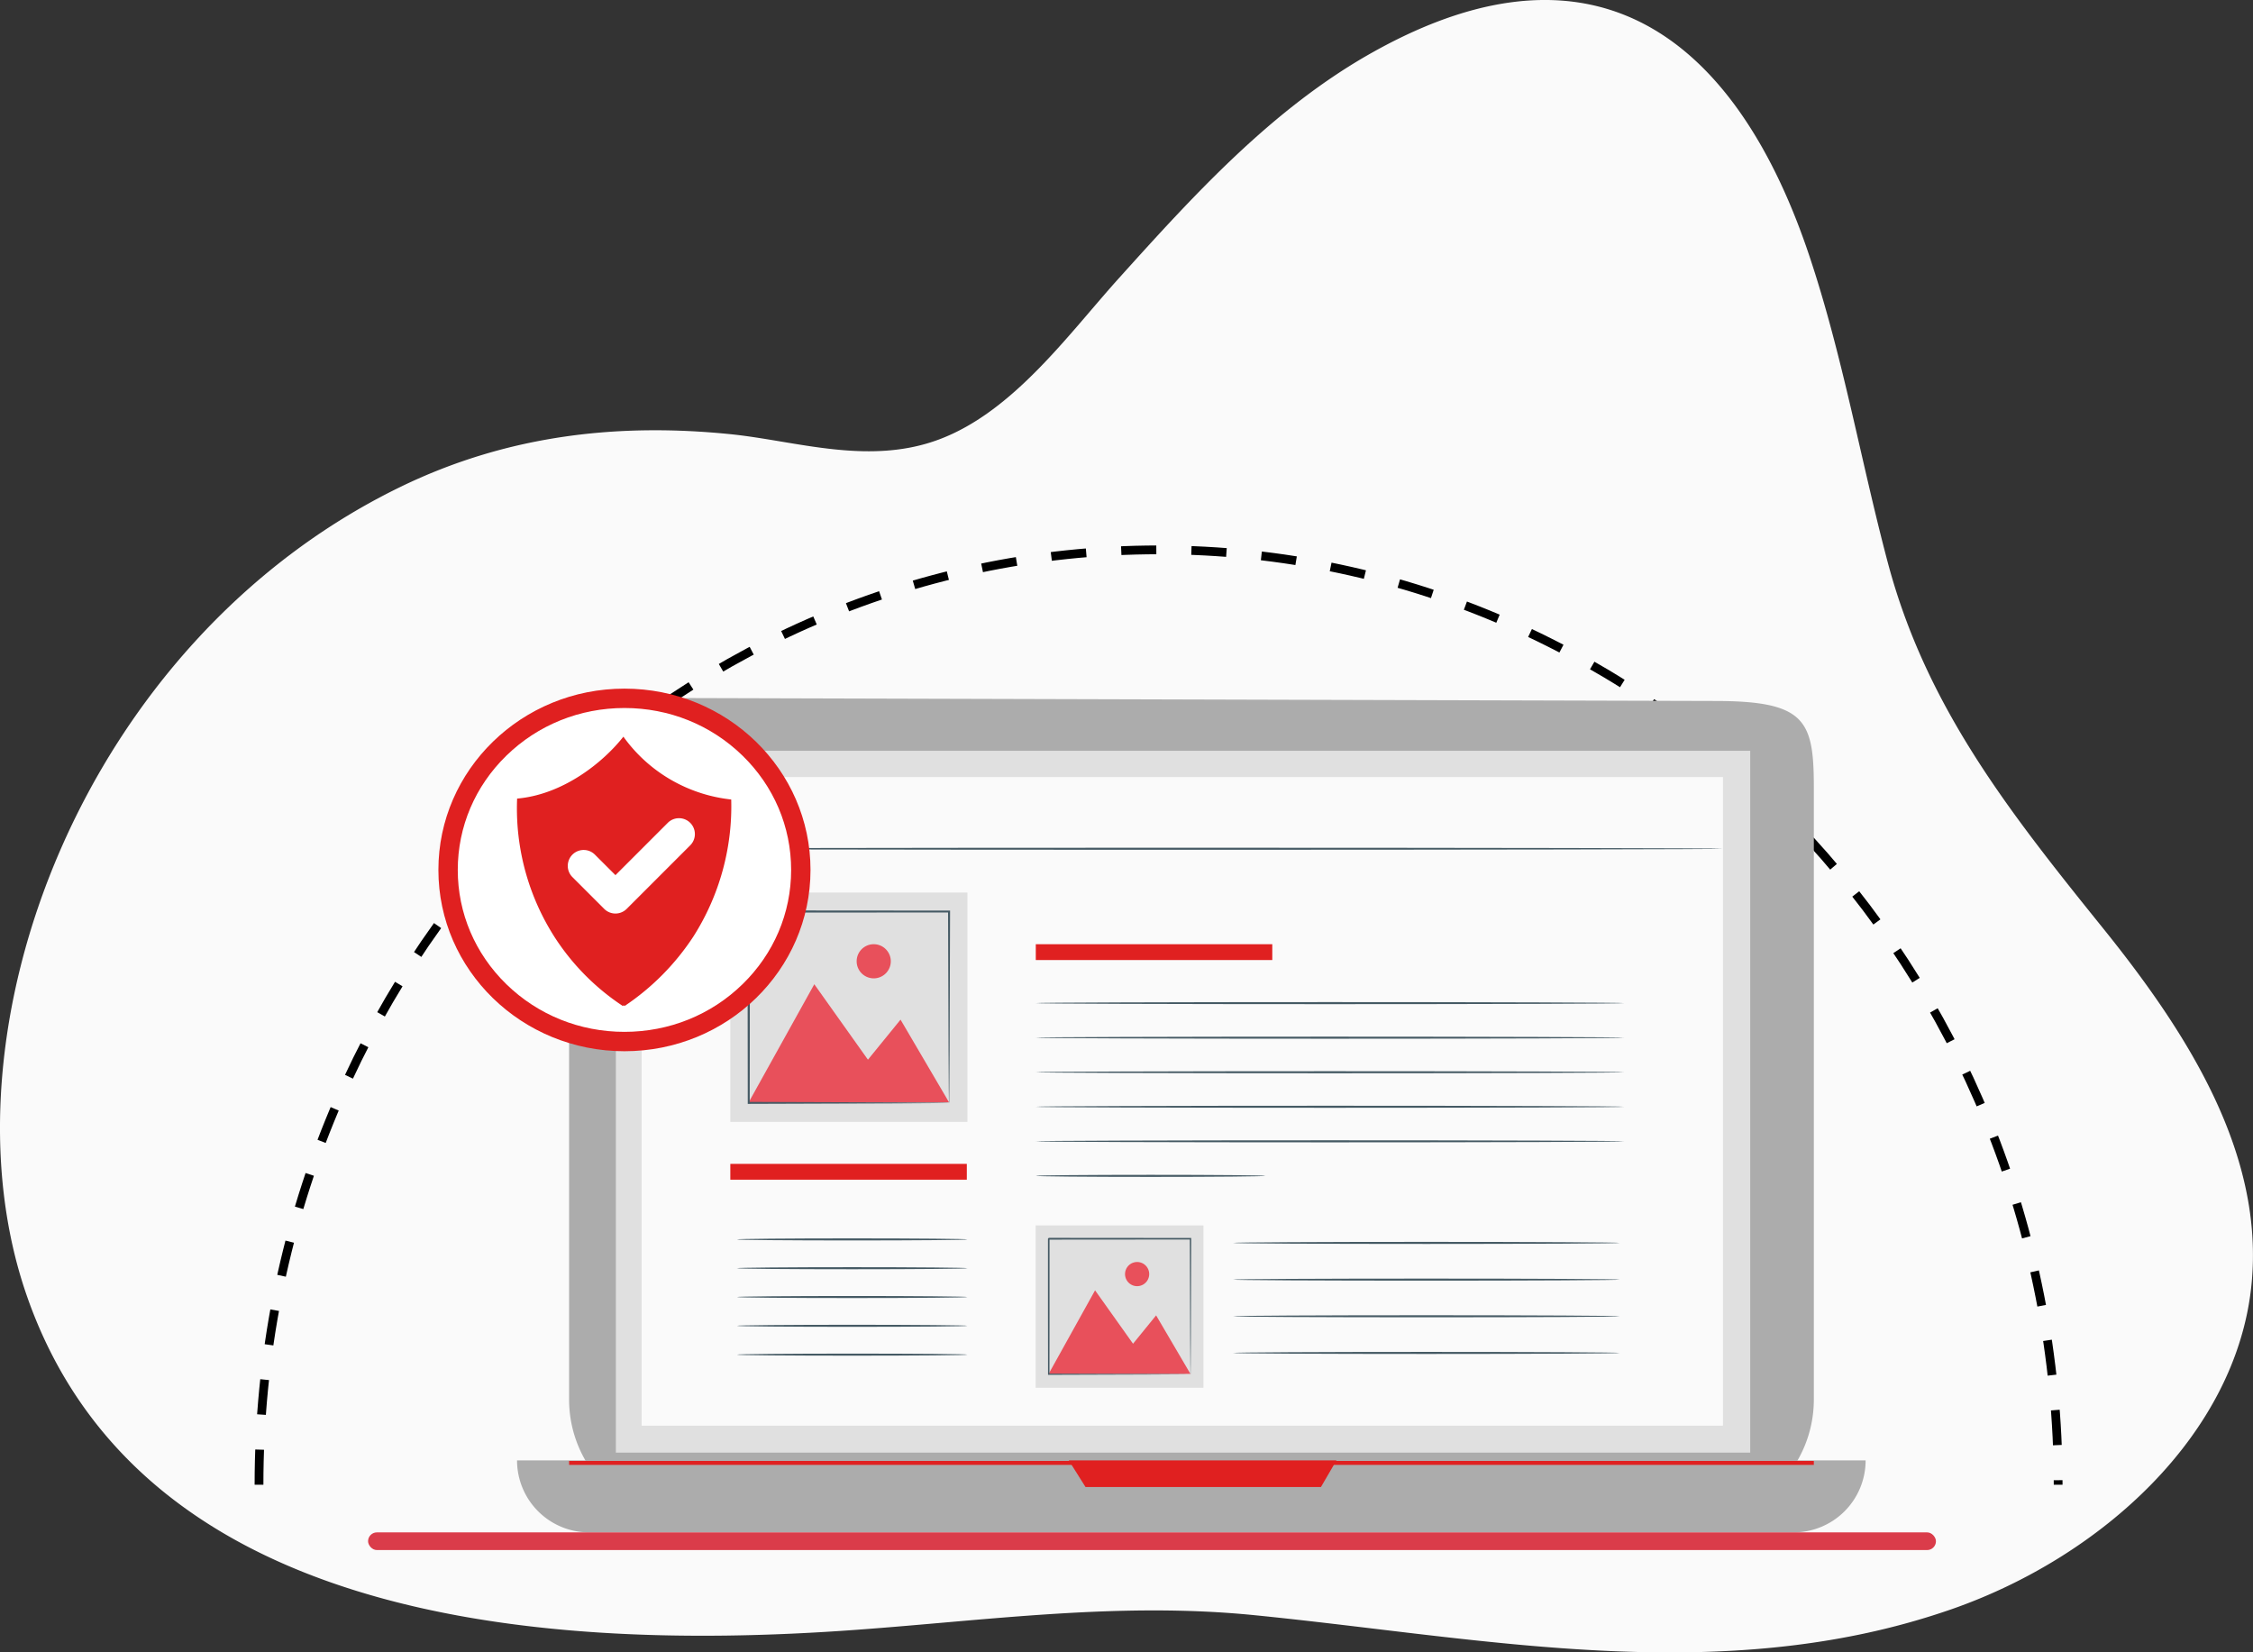 <svg xmlns="http://www.w3.org/2000/svg" width="232.606" height="170.59" viewBox="0 0 232.606 170.59">
  <rect x="0" y="0" width="232.606" height="170.59" fill="#333333" stroke="none"/>
  <g id="Group_195328" data-name="Group 195328" transform="translate(-812 -1409.25)">
    <path id="Path_32395" data-name="Path 32395" d="M344.85,1227.627c-20.985,4.608-42.435.291-63.456-1.8-13.84-1.377-27.183.5-41.056,1.514-35.266,2.587-74.391-1.965-85.672-34.556-9.4-27.158,5.8-67.458,38.539-83.405,11.326-5.517,22.857-6.606,34.109-5.473,6.756.681,14.289,3.272,21.567.541,7.677-2.877,13.357-10.872,18.546-16.628,7.725-8.574,15.879-17.559,26.24-23.352,23.765-13.292,37.9-.332,45.035,20.97,3.471,10.359,5.316,21.153,8.11,31.686,3.962,14.94,12.566,25.792,22.253,37.816,8.624,10.708,16.695,23.233,15.3,36.818-1.576,15.419-15.469,28.063-30.954,33.455a74.691,74.691,0,0,1-8.565,2.414" transform="translate(660.079 350.165)" fill="#fafafa"/>
    <path id="Path_32396" data-name="Path 32396" d="M119.135,1126.131c0-53.3,41.582-96.512,92.874-96.512s92.874,43.211,92.874,96.512" transform="translate(719.606 436.396)" fill="none" stroke="#000" stroke-miterlimit="10" stroke-width="0.906" stroke-dasharray="3.623 3.623"/>
    <g id="Group_195327" data-name="Group 195327" transform="translate(-233.25 284.969)">
      <g id="Group_8516" data-name="Group 8516" transform="translate(1098.631 1196.347)">
        <g id="Group_8454" data-name="Group 8454" transform="translate(0 0)">
          <g id="Group_8446" data-name="Group 8446">
            <g id="Group_8442" data-name="Group 8442" transform="translate(5.374)">
              <path id="Path_22588" data-name="Path 22588" d="M12.555,0,118.286.3c9.363,0,10.224,1.99,10.224,8.924v63.2a12.555,12.555,0,0,1-12.556,12.555H12.555A12.555,12.555,0,0,1,0,72.427V12.555A12.555,12.555,0,0,1,12.555,0Z" fill="#acacac"/>
            </g>
            <g id="Group_8443" data-name="Group 8443" transform="translate(0 78.697)">
              <path id="Rectangle_12087" data-name="Rectangle 12087" d="M0,0H139.231a0,0,0,0,1,0,0V0a7.436,7.436,0,0,1-7.436,7.436H7.436A7.436,7.436,0,0,1,0,0V0A0,0,0,0,1,0,0Z" fill="#acacac"/>
            </g>
            <g id="Group_8444" data-name="Group 8444" transform="translate(10.202 5.444)">
              <rect id="Rectangle_12088" data-name="Rectangle 12088" width="117.116" height="72.455" transform="translate(0)" fill="#e0e0e0"/>
            </g>
            <g id="Group_8445" data-name="Group 8445" transform="translate(56.961 78.697)">
              <path id="Path_22562" data-name="Path 22562" d="M278.454,424.59l1.728,2.748h24.311l1.6-2.748Z" transform="translate(-278.454 -424.59)" fill="#e02020"/>
            </g>
          </g>
          <g id="Group_8447" data-name="Group 8447" transform="translate(12.867 8.155)">
            <rect id="Rectangle_12089" data-name="Rectangle 12089" width="111.635" height="66.959" fill="#fafafa"/>
          </g>
          <g id="Group_8448" data-name="Group 8448" transform="translate(15.76 10.521)">
            <path id="Path_22563" data-name="Path 22563" d="M179.789,259.165a.936.936,0,1,1-.936-.937A.936.936,0,0,1,179.789,259.165Z" transform="translate(-177.916 -258.228)" fill="#455a64"/>
          </g>
          <g id="Group_8449" data-name="Group 8449" transform="translate(19.581 10.521)">
            <path id="Path_22564" data-name="Path 22564" d="M189.115,259.165a.937.937,0,1,1-.936-.937A.936.936,0,0,1,189.115,259.165Z" transform="translate(-187.242 -258.228)" fill="#455a64"/>
          </g>
          <g id="Group_8450" data-name="Group 8450" transform="translate(23.404 10.521)">
            <path id="Path_22565" data-name="Path 22565" d="M198.443,259.165a.937.937,0,1,1-.937-.937A.937.937,0,0,1,198.443,259.165Z" transform="translate(-196.569 -258.228)" fill="#455a64"/>
          </g>
          <g id="Group_8452" data-name="Group 8452" transform="translate(12.867 15.449)">
            <g id="Group_8451" data-name="Group 8451">
              <path id="Path_22566" data-name="Path 22566" d="M282.494,270.36c0,.059-24.992.107-55.815.107s-55.821-.048-55.821-.107,24.987-.107,55.821-.107S282.494,270.3,282.494,270.36Z" transform="translate(-170.858 -270.253)" fill="#455a64"/>
            </g>
          </g>
          <g id="Group_8453" data-name="Group 8453" transform="translate(5.374 78.754)">
            <rect id="Rectangle_12090" data-name="Rectangle 12090" width="128.51" height="0.41" fill="#e02020"/>
          </g>
        </g>
        <g id="Group_8515" data-name="Group 8515" transform="translate(22.02 20.074)">
          <g id="Group_8455" data-name="Group 8455" transform="translate(0 28.014)">
            <rect id="Rectangle_12091" data-name="Rectangle 12091" width="24.416" height="1.633" fill="#e02020"/>
          </g>
          <g id="Group_8456" data-name="Group 8456" transform="translate(31.537 5.337)">
            <rect id="Rectangle_12092" data-name="Rectangle 12092" width="24.416" height="1.634" fill="#e02020"/>
          </g>
          <g id="Group_8458" data-name="Group 8458" transform="translate(31.537 11.313)">
            <g id="Group_8457" data-name="Group 8457">
              <path id="Path_22567" data-name="Path 22567" d="M330.881,309.252c0,.059-13.6.107-30.364.107s-30.367-.048-30.367-.107,13.593-.107,30.367-.107S330.881,309.193,330.881,309.252Z" transform="translate(-270.15 -309.145)" fill="#455a64"/>
            </g>
          </g>
          <g id="Group_8460" data-name="Group 8460" transform="translate(31.537 14.879)">
            <g id="Group_8459" data-name="Group 8459">
              <path id="Path_22568" data-name="Path 22568" d="M330.881,317.955c0,.059-13.6.107-30.364.107s-30.367-.048-30.367-.107,13.593-.107,30.367-.107S330.881,317.9,330.881,317.955Z" transform="translate(-270.15 -317.848)" fill="#455a64"/>
            </g>
          </g>
          <g id="Group_8462" data-name="Group 8462" transform="translate(31.537 18.446)">
            <g id="Group_8461" data-name="Group 8461">
              <path id="Path_22569" data-name="Path 22569" d="M330.881,326.658c0,.059-13.6.107-30.364.107s-30.367-.048-30.367-.107,13.593-.107,30.367-.107S330.881,326.6,330.881,326.658Z" transform="translate(-270.15 -326.551)" fill="#455a64"/>
            </g>
          </g>
          <g id="Group_8464" data-name="Group 8464" transform="translate(31.537 22.012)">
            <g id="Group_8463" data-name="Group 8463">
              <path id="Path_22570" data-name="Path 22570" d="M330.881,335.361c0,.059-13.6.107-30.364.107s-30.367-.048-30.367-.107,13.593-.107,30.367-.107S330.881,335.3,330.881,335.361Z" transform="translate(-270.15 -335.254)" fill="#455a64"/>
            </g>
          </g>
          <g id="Group_8466" data-name="Group 8466" transform="translate(31.537 25.579)">
            <g id="Group_8465" data-name="Group 8465">
              <path id="Path_22571" data-name="Path 22571" d="M330.881,344.064c0,.059-13.6.107-30.364.107s-30.367-.048-30.367-.107,13.593-.107,30.367-.107S330.881,344.005,330.881,344.064Z" transform="translate(-270.15 -343.957)" fill="#455a64"/>
            </g>
          </g>
          <g id="Group_8468" data-name="Group 8468" transform="translate(31.537 29.146)">
            <g id="Group_8467" data-name="Group 8467">
              <path id="Path_22572" data-name="Path 22572" d="M293.856,352.768c0,.059-5.307.107-11.853.107s-11.854-.048-11.854-.107,5.306-.107,11.854-.107S293.856,352.709,293.856,352.768Z" transform="translate(-270.15 -352.661)" fill="#455a64"/>
            </g>
          </g>
          <g id="Group_8470" data-name="Group 8470" transform="translate(51.907 36.067)">
            <g id="Group_8469" data-name="Group 8469">
              <path id="Path_22573" data-name="Path 22573" d="M359.773,369.658c0,.059-8.936.107-19.958.107s-19.96-.048-19.96-.107,8.935-.107,19.96-.107S359.773,369.6,359.773,369.658Z" transform="translate(-319.856 -369.551)" fill="#455a64"/>
            </g>
          </g>
          <g id="Group_8472" data-name="Group 8472" transform="translate(51.907 39.854)">
            <g id="Group_8471" data-name="Group 8471">
              <path id="Path_22574" data-name="Path 22574" d="M359.773,378.9c0,.059-8.936.107-19.958.107s-19.96-.047-19.96-.107,8.935-.106,19.96-.106S359.773,378.839,359.773,378.9Z" transform="translate(-319.856 -378.791)" fill="#455a64"/>
            </g>
          </g>
          <g id="Group_8474" data-name="Group 8474" transform="translate(51.907 43.64)">
            <g id="Group_8473" data-name="Group 8473">
              <path id="Path_22575" data-name="Path 22575" d="M359.773,388.136c0,.059-8.936.106-19.958.106s-19.96-.048-19.96-.106,8.935-.107,19.96-.107S359.773,388.077,359.773,388.136Z" transform="translate(-319.856 -388.029)" fill="#455a64"/>
            </g>
          </g>
          <g id="Group_8476" data-name="Group 8476" transform="translate(51.907 47.425)">
            <g id="Group_8475" data-name="Group 8475">
              <path id="Path_22576" data-name="Path 22576" d="M359.773,397.374c0,.059-8.936.107-19.958.107s-19.96-.048-19.96-.107,8.935-.107,19.96-.107S359.773,397.315,359.773,397.374Z" transform="translate(-319.856 -397.267)" fill="#455a64"/>
            </g>
          </g>
          <g id="Group_8478" data-name="Group 8478" transform="translate(0.683 35.706)">
            <g id="Group_8477" data-name="Group 8477">
              <path id="Path_22577" data-name="Path 22577" d="M218.655,368.775c0,.059-5.327.107-11.9.107s-11.9-.048-11.9-.107,5.326-.107,11.9-.107S218.655,368.716,218.655,368.775Z" transform="translate(-194.86 -368.668)" fill="#455a64"/>
            </g>
          </g>
          <g id="Group_8480" data-name="Group 8480" transform="translate(0.683 38.679)">
            <g id="Group_8479" data-name="Group 8479">
              <path id="Path_22578" data-name="Path 22578" d="M218.655,376.03c0,.059-5.327.107-11.9.107s-11.9-.048-11.9-.107,5.326-.107,11.9-.107S218.655,375.971,218.655,376.03Z" transform="translate(-194.86 -375.923)" fill="#455a64"/>
            </g>
          </g>
          <g id="Group_8482" data-name="Group 8482" transform="translate(0.683 41.652)">
            <g id="Group_8481" data-name="Group 8481">
              <path id="Path_22579" data-name="Path 22579" d="M218.655,383.285c0,.059-5.327.107-11.9.107s-11.9-.048-11.9-.107,5.326-.107,11.9-.107S218.655,383.226,218.655,383.285Z" transform="translate(-194.86 -383.178)" fill="#455a64"/>
            </g>
          </g>
          <g id="Group_8484" data-name="Group 8484" transform="translate(0.683 44.625)">
            <g id="Group_8483" data-name="Group 8483">
              <path id="Path_22580" data-name="Path 22580" d="M218.655,390.541c0,.059-5.327.107-11.9.107s-11.9-.048-11.9-.107,5.326-.107,11.9-.107S218.655,390.482,218.655,390.541Z" transform="translate(-194.86 -390.434)" fill="#455a64"/>
            </g>
          </g>
          <g id="Group_8486" data-name="Group 8486" transform="translate(0.683 47.598)">
            <g id="Group_8485" data-name="Group 8485">
              <path id="Path_22581" data-name="Path 22581" d="M218.655,397.8c0,.059-5.327.106-11.9.106s-11.9-.048-11.9-.106,5.326-.107,11.9-.107S218.655,397.737,218.655,397.8Z" transform="translate(-194.86 -397.689)" fill="#455a64"/>
            </g>
          </g>
          <g id="Group_8500" data-name="Group 8500" transform="translate(0 0)">
            <g id="Group_8489" data-name="Group 8489">
              <g id="Group_8488" data-name="Group 8488">
                <g id="Group_8487" data-name="Group 8487">
                  <rect id="Rectangle_12093" data-name="Rectangle 12093" width="24.478" height="23.682" fill="#e0e0e0"/>
                </g>
              </g>
            </g>
            <g id="Group_8492" data-name="Group 8492" transform="translate(1.898 9.469)">
              <g id="Group_8491" data-name="Group 8491">
                <g id="Group_8490" data-name="Group 8490">
                  <path id="Path_22582" data-name="Path 22582" d="M197.825,316.831l6.771-12.186,5.539,7.789L213.5,308.3l5.007,8.534Z" transform="translate(-197.825 -304.645)" fill="#e8505b"/>
                </g>
              </g>
            </g>
            <g id="Group_8495" data-name="Group 8495" transform="translate(13.044 5.337)">
              <g id="Group_8494" data-name="Group 8494">
                <g id="Group_8493" data-name="Group 8493">
                  <path id="Path_22583" data-name="Path 22583" d="M228.546,296.324a1.762,1.762,0,1,1-1.761-1.762A1.762,1.762,0,0,1,228.546,296.324Z" transform="translate(-225.023 -294.562)" fill="#e8505b"/>
                </g>
              </g>
            </g>
            <g id="Group_8499" data-name="Group 8499" transform="translate(1.755 1.843)">
              <g id="Group_8498" data-name="Group 8498">
                <g id="Group_8497" data-name="Group 8497">
                  <g id="Group_8496" data-name="Group 8496">
                    <path id="Path_22584" data-name="Path 22584" d="M218.3,305.915a.878.878,0,0,1-.005-.1c0-.071,0-.161-.006-.276q0-.377-.011-1.065c-.006-.939-.015-2.3-.026-4.022-.012-3.459-.03-8.385-.051-14.3l.1.1-20.68.017c-.028.024.218-.219.114-.114V287.5q0,.671,0,1.337,0,1.332,0,2.637c0,1.74,0,3.444,0,5.1,0,3.317-.008,6.452-.011,9.337l-.1-.1,14.954.052,4.218.027,1.119.012.29.006a.7.7,0,0,1,.1.006.669.669,0,0,1-.09.005l-.279.006-1.1.012-4.195.027-15.019.051h-.1v-.1c0-2.885-.007-6.02-.011-9.337,0-1.659,0-3.362,0-5.1q0-1.305,0-2.637,0-.666,0-1.337v-1.343c-.1.1.141-.145.119-.119l20.68.016h.1v.1c-.021,5.941-.039,10.888-.051,14.363-.011,1.715-.02,3.065-.026,4q-.007.675-.011,1.047c0,.111,0,.2-.006.265A.418.418,0,0,1,218.3,305.915Z" transform="translate(-197.477 -286.036)" fill="#455a64"/>
                  </g>
                </g>
              </g>
            </g>
          </g>
          <g id="Group_8514" data-name="Group 8514" transform="translate(31.522 34.368)">
            <g id="Group_8503" data-name="Group 8503">
              <g id="Group_8502" data-name="Group 8502">
                <g id="Group_8501" data-name="Group 8501">
                  <rect id="Rectangle_12094" data-name="Rectangle 12094" width="17.323" height="16.76" fill="#e0e0e0"/>
                </g>
              </g>
            </g>
            <g id="Group_8506" data-name="Group 8506" transform="translate(1.343 6.701)">
              <g id="Group_8505" data-name="Group 8505">
                <g id="Group_8504" data-name="Group 8504">
                  <path id="Path_22585" data-name="Path 22585" d="M273.391,390.381l4.792-8.625,3.92,5.512,2.382-2.927,3.543,6.039Z" transform="translate(-273.391 -381.756)" fill="#e8505b"/>
                </g>
              </g>
            </g>
            <g id="Group_8509" data-name="Group 8509" transform="translate(9.231 3.777)">
              <g id="Group_8508" data-name="Group 8508">
                <g id="Group_8507" data-name="Group 8507">
                  <path id="Path_22586" data-name="Path 22586" d="M295.133,375.868a1.247,1.247,0,1,1-1.247-1.247A1.247,1.247,0,0,1,295.133,375.868Z" transform="translate(-292.64 -374.621)" fill="#e8505b"/>
                </g>
              </g>
            </g>
            <g id="Group_8513" data-name="Group 8513" transform="translate(1.242 1.304)">
              <g id="Group_8512" data-name="Group 8512">
                <g id="Group_8511" data-name="Group 8511">
                  <g id="Group_8510" data-name="Group 8510">
                    <path id="Path_22587" data-name="Path 22587" d="M287.883,382.654a.547.547,0,0,1,0-.068c0-.051,0-.115,0-.2,0-.178,0-.43-.008-.754,0-.665-.011-1.626-.018-2.846-.009-2.448-.021-5.934-.036-10.119l.07.07-14.635.012c-.02.017.155-.155.081-.081v1.9q0,.942,0,1.866,0,1.848,0,3.612c0,2.347-.006,4.566-.008,6.608l-.072-.072,10.583.037,2.985.018.792.009.205,0a.526.526,0,0,1,.072,0,.371.371,0,0,1-.064,0l-.2,0-.778.008-2.969.019-10.629.036h-.072v-.072c0-2.042-.005-4.261-.008-6.608q0-1.761,0-3.612,0-.924,0-1.866v-1.9c-.073.073.1-.1.084-.085l14.635.012h.071v.071c-.015,4.2-.028,7.705-.037,10.164-.008,1.213-.014,2.169-.018,2.83q-.006.478-.008.741c0,.078,0,.14,0,.188A.269.269,0,0,1,287.883,382.654Z" transform="translate(-273.145 -368.586)" fill="#455a64"/>
                  </g>
                </g>
              </g>
            </g>
          </g>
        </g>
      </g>
      <g id="Group_3463" data-name="Group 3463" transform="translate(1090.511 1195.373)">
        <g id="Path_20062" data-name="Path 20062" transform="translate(0)" fill="#fff">
          <path d="M 19.209 36.433 C 14.34 36.433 9.764 34.587 6.324 31.235 C 2.891 27.89 1 23.444 1 18.717 C 1 13.989 2.891 9.543 6.324 6.198 C 9.764 2.846 14.34 1 19.209 1 C 24.078 1 28.654 2.846 32.094 6.198 C 35.528 9.543 37.418 13.989 37.418 18.717 C 37.418 23.444 35.528 27.89 32.094 31.235 C 28.654 34.587 24.078 36.433 19.209 36.433 Z" stroke="none"/>
          <path d="M 19.209 2 C 14.603 2 10.274 3.745 7.022 6.914 C 3.784 10.07 2 14.261 2 18.717 C 2 23.172 3.784 27.363 7.022 30.519 C 10.274 33.688 14.603 35.433 19.209 35.433 C 23.816 35.433 28.144 33.688 31.396 30.519 C 34.635 27.363 36.418 23.172 36.418 18.717 C 36.418 14.261 34.635 10.07 31.396 6.914 C 28.144 3.745 23.816 2 19.209 2 M 19.209 0 C 29.818 0 38.418 8.38 38.418 18.717 C 38.418 29.054 29.818 37.433 19.209 37.433 C 8.6 37.433 3.814697265625e-06 29.054 3.814697265625e-06 18.717 C 3.814697265625e-06 8.38 8.6 0 19.209 0 Z" stroke="none" fill="#e02020"/>
        </g>
        <g id="Group_3274" data-name="Group 3274" transform="translate(8.108 4.958)">
          <path id="Path_20050" data-name="Path 20050" d="M40.753,40.942a25.038,25.038,0,0,0,3.912-14.154,15.828,15.828,0,0,1-5.884-1.845A15.675,15.675,0,0,1,33.533,20.3c-2.1,2.672-6.234,5.98-10.973,6.393A24.642,24.642,0,0,0,26.5,41.1a24.285,24.285,0,0,0,6.966,7l.1-.064.1.064A25.317,25.317,0,0,0,40.753,40.942Z" transform="translate(-22.541 -20.3)" fill="#e02020"/>
          <path id="Path_20061" data-name="Path 20061" d="M33.156,28.957l5.4-5.4a1.64,1.64,0,0,1,2.32,2.32l-6.561,6.561a1.64,1.64,0,0,1-2.32,0l-3.281-3.28a1.64,1.64,0,1,1,2.32-2.32Z" transform="translate(-22.984 -14.659)" fill="#fff" fill-rule="evenodd"/>
        </g>
      </g>
    </g>
    <rect id="Rectangle_13115" data-name="Rectangle 13115" width="161.873" height="1.825" rx="0.912" transform="translate(850 1567.448)" fill="#da3c4a"/>
  </g>
</svg>
